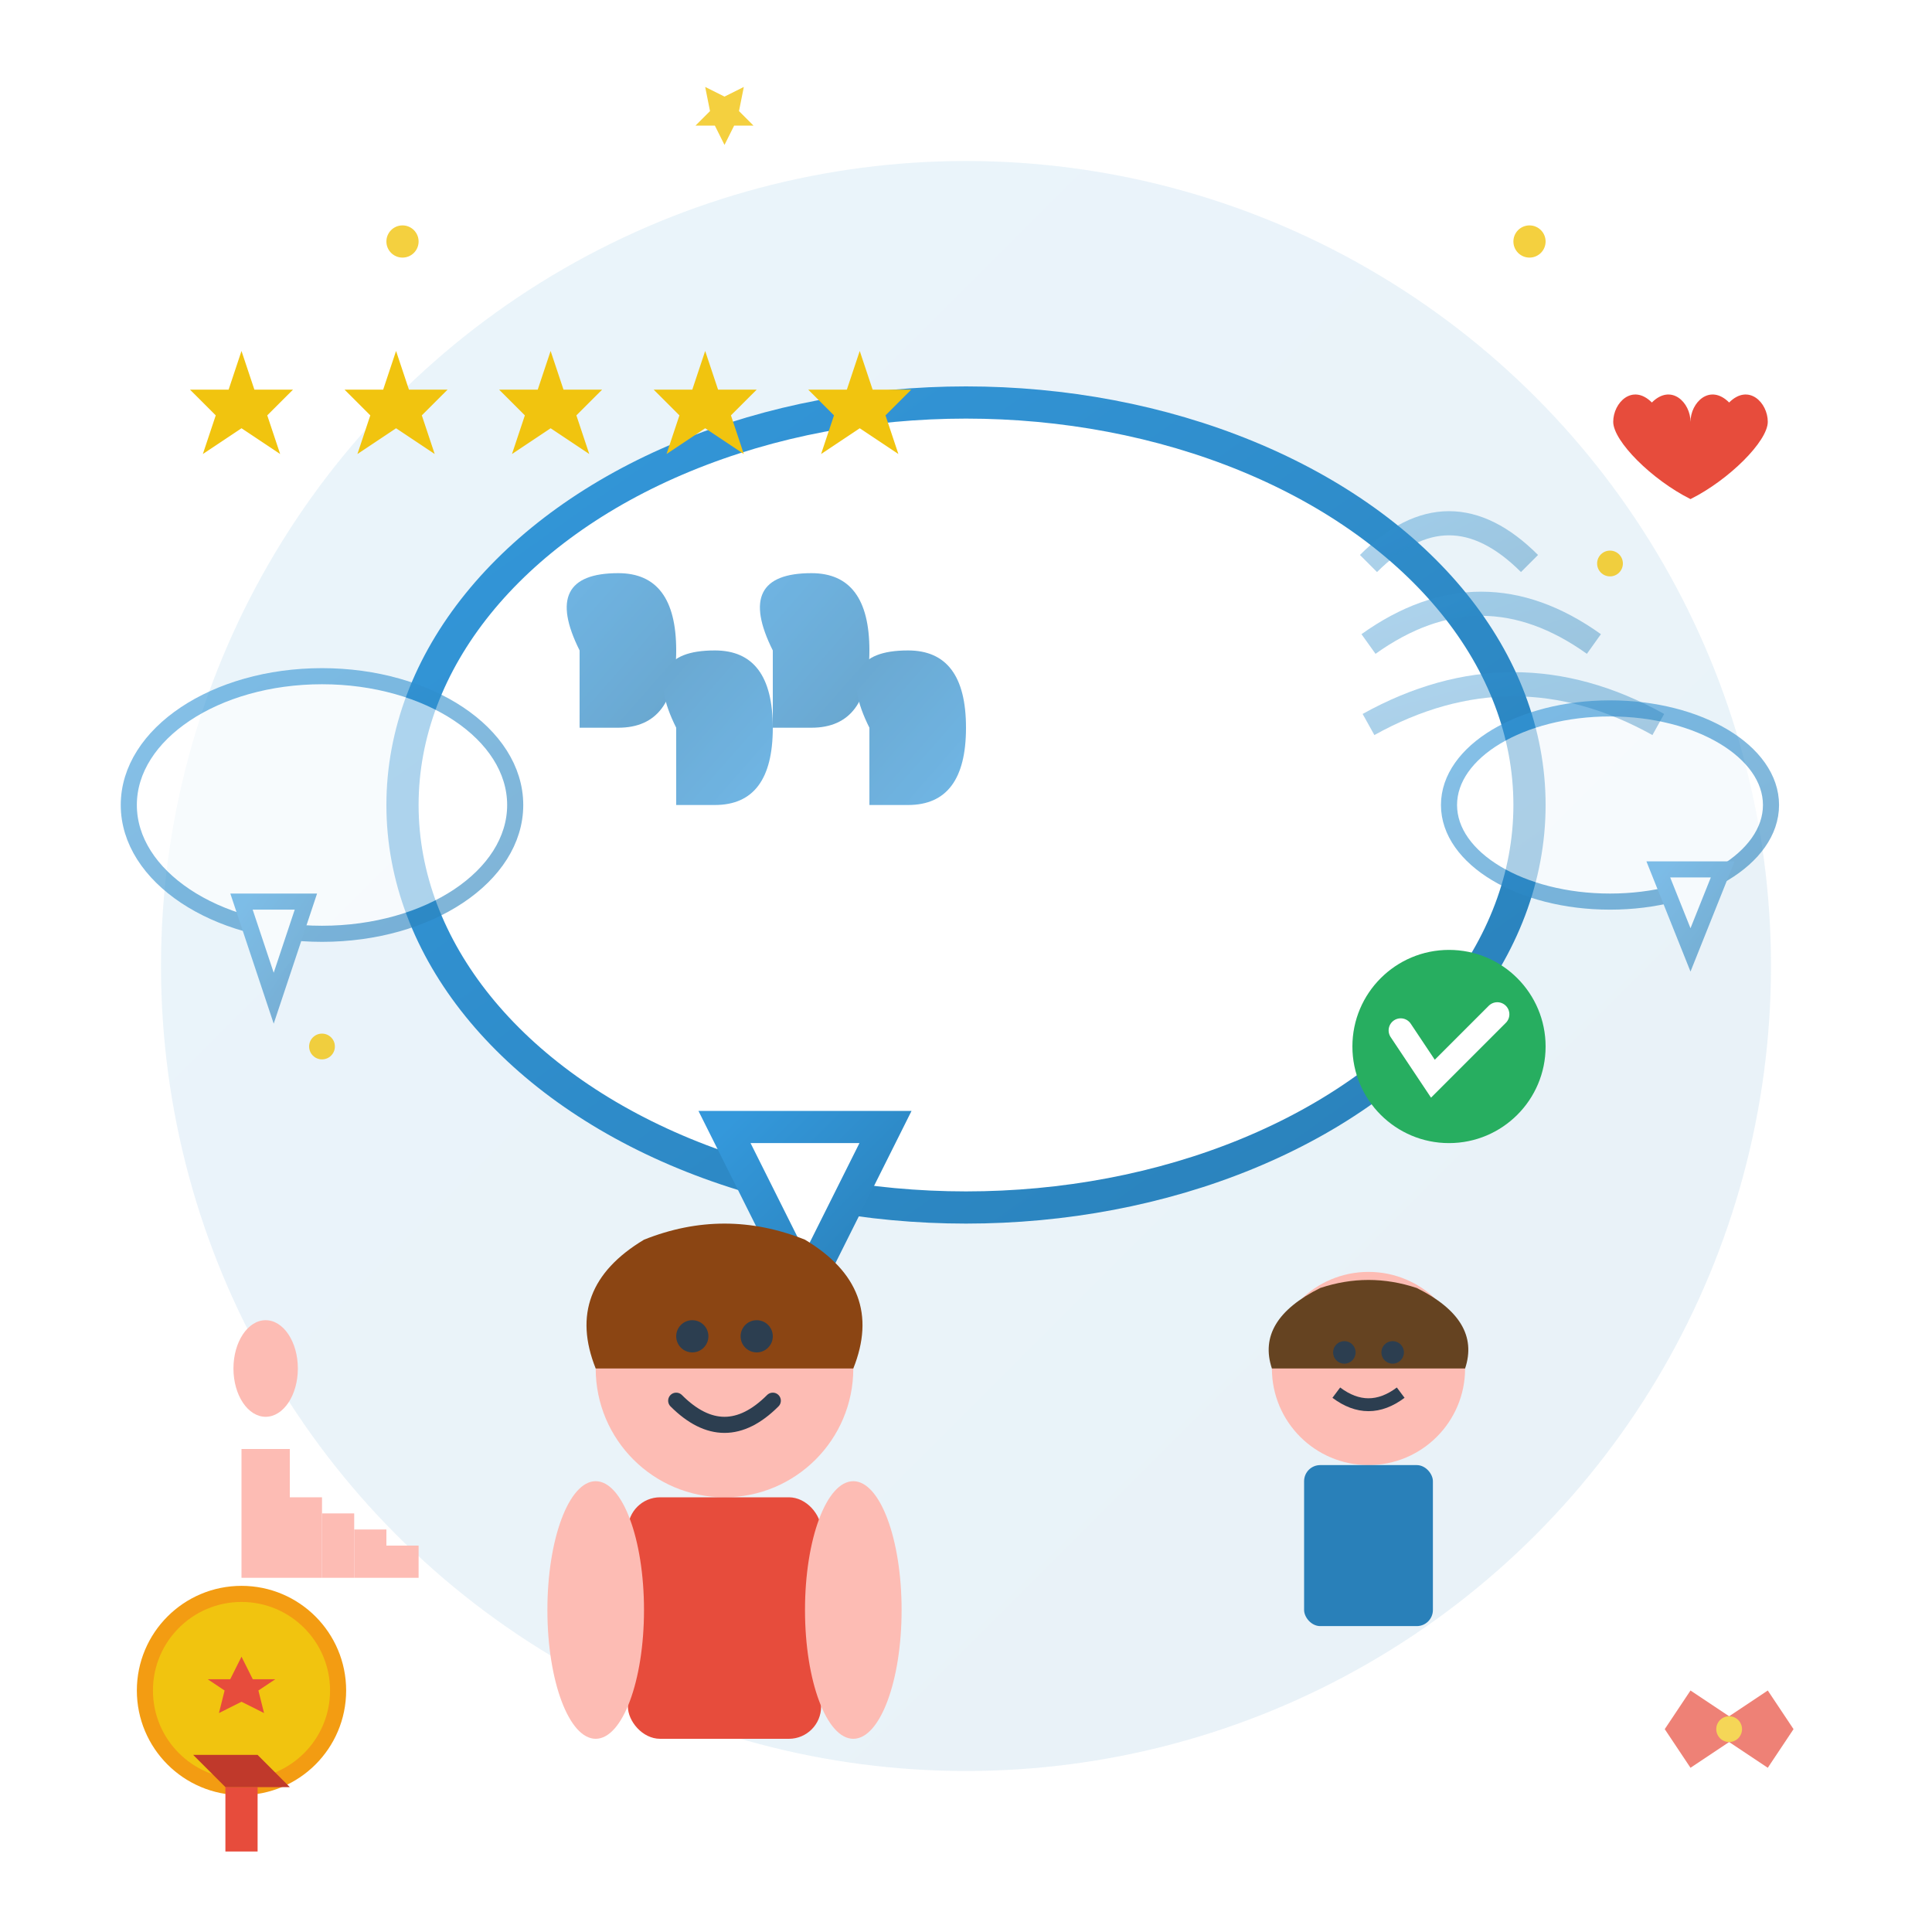 <svg viewBox="0 0 120 120" xmlns="http://www.w3.org/2000/svg">
  <defs>
    <linearGradient id="testimonialGradient" x1="0%" y1="0%" x2="100%" y2="100%">
      <stop offset="0%" style="stop-color:#3498db;stop-opacity:1" />
      <stop offset="100%" style="stop-color:#2980b9;stop-opacity:1" />
    </linearGradient>
    <filter id="testimonialShadow" x="-20%" y="-20%" width="140%" height="140%">
      <feDropShadow dx="2" dy="2" stdDeviation="2" flood-color="rgba(0,0,0,0.3)"/>
    </filter>
  </defs>
  
  <!-- Background -->
  <circle cx="60" cy="60" r="50" fill="url(#testimonialGradient)" opacity="0.1"/>
  
  <!-- Main speech bubble -->
  <g transform="translate(60, 50)" filter="url(#testimonialShadow)">
    <ellipse cx="0" cy="0" rx="35" ry="25" fill="white" stroke="url(#testimonialGradient)" stroke-width="2"/>
    <!-- Speech bubble tail -->
    <path d="M -15,20 L -10,30 L -5,20 Z" fill="white" stroke="url(#testimonialGradient)" stroke-width="2"/>
  </g>
  
  <!-- Quote marks inside speech bubble -->
  <g transform="translate(60, 50)" fill="url(#testimonialGradient)" opacity="0.7">
    <path d="M -20,-8 Q -22,-12 -18,-12 Q -15,-12 -15,-8 Q -15,-4 -18,-4 L -20,-4 Z" transform="scale(1.2)"/>
    <path d="M -10,-8 Q -12,-12 -8,-12 Q -5,-12 -5,-8 Q -5,-4 -8,-4 L -10,-4 Z" transform="scale(1.2)"/>
    
    <path d="M 15,4 Q 17,8 13,8 Q 10,8 10,4 Q 10,0 13,0 L 15,0 Z" transform="scale(1.2) rotate(180)"/>
    <path d="M 5,4 Q 7,8 3,8 Q 0,8 0,4 Q 0,0 3,0 L 5,0 Z" transform="scale(1.2) rotate(180)"/>
  </g>
  
  <!-- Customer/person giving testimonial -->
  <g transform="translate(45, 85)">
    <!-- Head -->
    <circle cx="0" cy="0" r="8" fill="#FDBCB4"/>
    
    <!-- Hair -->
    <path d="M -8,0 Q -10,-5 -5,-8 Q 0,-10 5,-8 Q 10,-5 8,0" fill="#8B4513"/>
    
    <!-- Body -->
    <rect x="-6" y="8" width="12" height="15" fill="#e74c3c" rx="2"/>
    
    <!-- Arms -->
    <ellipse cx="-8" cy="15" rx="3" ry="8" fill="#FDBCB4"/>
    <ellipse cx="8" cy="15" rx="3" ry="8" fill="#FDBCB4"/>
    
    <!-- Happy expression -->
    <circle cx="-2" cy="-2" r="1" fill="#2c3e50"/>
    <circle cx="2" cy="-2" r="1" fill="#2c3e50"/>
    <path d="M -3,2 Q 0,5 3,2" stroke="#2c3e50" stroke-width="1" fill="none" stroke-linecap="round"/>
  </g>
  
  <!-- Additional testimonial indicators -->
  <g transform="translate(85, 85)">
    <!-- Another satisfied customer -->
    <circle cx="0" cy="0" r="6" fill="#FDBCB4"/>
    <path d="M -6,0 Q -7,-3 -3,-5 Q 0,-6 3,-5 Q 7,-3 6,0" fill="#654321"/>
    <rect x="-4" y="6" width="8" height="10" fill="#2980b9" rx="1"/>
    <circle cx="-1.5" cy="-1" r="0.7" fill="#2c3e50"/>
    <circle cx="1.5" cy="-1" r="0.7" fill="#2c3e50"/>
    <path d="M -2,1.5 Q 0,3 2,1.5" stroke="#2c3e50" stroke-width="0.8" fill="none"/>
  </g>
  
  <!-- Star ratings -->
  <g transform="translate(15, 25)" fill="#f1c40f">
    <polygon points="0,-4 1,-1 4,-1 2,1 3,4 0,2 -3,4 -2,1 -4,-1 -1,-1" transform="scale(0.8)"/>
    <polygon points="12,-4 13,-1 16,-1 14,1 15,4 12,2 9,4 10,1 8,-1 11,-1" transform="scale(0.8)"/>
    <polygon points="24,-4 25,-1 28,-1 26,1 27,4 24,2 21,4 22,1 20,-1 23,-1" transform="scale(0.8)"/>
    <polygon points="36,-4 37,-1 40,-1 38,1 39,4 36,2 33,4 34,1 32,-1 35,-1" transform="scale(0.8)"/>
    <polygon points="48,-4 49,-1 52,-1 50,1 51,4 48,2 45,4 46,1 44,-1 47,-1" transform="scale(0.8)"/>
  </g>
  
  <!-- Heart symbols showing love/satisfaction -->
  <g transform="translate(105, 25)" fill="#e74c3c">
    <path d="M 0,2 C 0,0 -2,-2 -4,0 C -6,-2 -8,0 -8,2 C -8,4 -4,8 0,10 C 4,8 8,4 8,2 C 8,0 6,-2 4,0 C 2,-2 0,0 0,2 Z" transform="scale(0.6)"/>
  </g>
  
  <!-- Thumbs up -->
  <g transform="translate(15, 85)" fill="#27ae60">
    <rect x="0" y="5" width="3" height="8" fill="#FDBCB4"/>
    <ellipse cx="1.5" y="3" rx="2" ry="3" fill="#FDBCB4"/>
    <rect x="3" y="8" width="2" height="5" fill="#FDBCB4"/>
    <rect x="5" y="9" width="2" height="4" fill="#FDBCB4"/>
    <rect x="7" y="10" width="2" height="3" fill="#FDBCB4"/>
    <rect x="9" y="11" width="2" height="2" fill="#FDBCB4"/>
  </g>
  
  <!-- Multiple speech bubbles showing conversation -->
  <g transform="translate(20, 50)" opacity="0.6">
    <ellipse cx="0" cy="0" rx="12" ry="8" fill="white" stroke="url(#testimonialGradient)" stroke-width="1"/>
    <path d="M -5,6 L -3,12 L -1,6 Z" fill="white" stroke="url(#testimonialGradient)" stroke-width="1"/>
  </g>
  
  <g transform="translate(100, 50)" opacity="0.6">
    <ellipse cx="0" cy="0" rx="10" ry="6" fill="white" stroke="url(#testimonialGradient)" stroke-width="1"/>
    <path d="M 3,4 L 5,9 L 7,4 Z" fill="white" stroke="url(#testimonialGradient)" stroke-width="1"/>
  </g>
  
  <!-- Positive feedback symbols -->
  <g transform="translate(90, 65)" fill="#27ae60">
    <circle cx="0" cy="0" r="6"/>
    <path d="M -3,-1 L -1,2 L 3,-2" stroke="white" stroke-width="1.5" fill="none" stroke-linecap="round"/>
  </g>
  
  <!-- Award/medal symbol -->
  <g transform="translate(15, 105)">
    <circle cx="0" cy="0" r="6" fill="#f1c40f" stroke="#f39c12" stroke-width="1"/>
    <polygon points="0,-3 1,-1 3,-1 1.5,0 2,2 0,1 -2,2 -1.5,0 -3,-1 -1,-1" fill="#e74c3c" transform="scale(0.7)"/>
    <rect x="-1" y="6" width="2" height="4" fill="#e74c3c"/>
    <path d="M -1,6 L -3,4 L 1,4 L 3,6" fill="#c0392b"/>
  </g>
  
  <!-- Traditional Romanian motif -->
  <g transform="translate(105, 105)" fill="#e74c3c" opacity="0.7">
    <path d="M 0,0 L 3,2 L 6,0 L 8,3 L 6,6 L 3,4 L 0,6 L -2,3 Z" transform="scale(0.8)"/>
    <circle cx="3" cy="3" r="1" fill="#f1c40f" transform="scale(0.8)"/>
  </g>
  
  <!-- Sound waves from speech -->
  <g stroke="url(#testimonialGradient)" stroke-width="1.5" fill="none" opacity="0.4">
    <path d="M 85,35 Q 90,30 95,35"/>
    <path d="M 85,40 Q 92,35 99,40"/>
    <path d="M 85,45 Q 94,40 103,45"/>
  </g>
  
  <!-- Sparkle effects -->
  <g fill="#f1c40f" opacity="0.8">
    <circle cx="25" cy="15" r="1"/>
    <circle cx="95" cy="15" r="1"/>
    <circle cx="20" cy="65" r="0.8"/>
    <circle cx="100" cy="35" r="0.8"/>
    <polygon points="75,15 76,13 78,13 76.5,11.5 77,9 75,10 73,9 73.5,11.5 72,13 74,13" transform="scale(0.6)"/>
  </g>
</svg>
